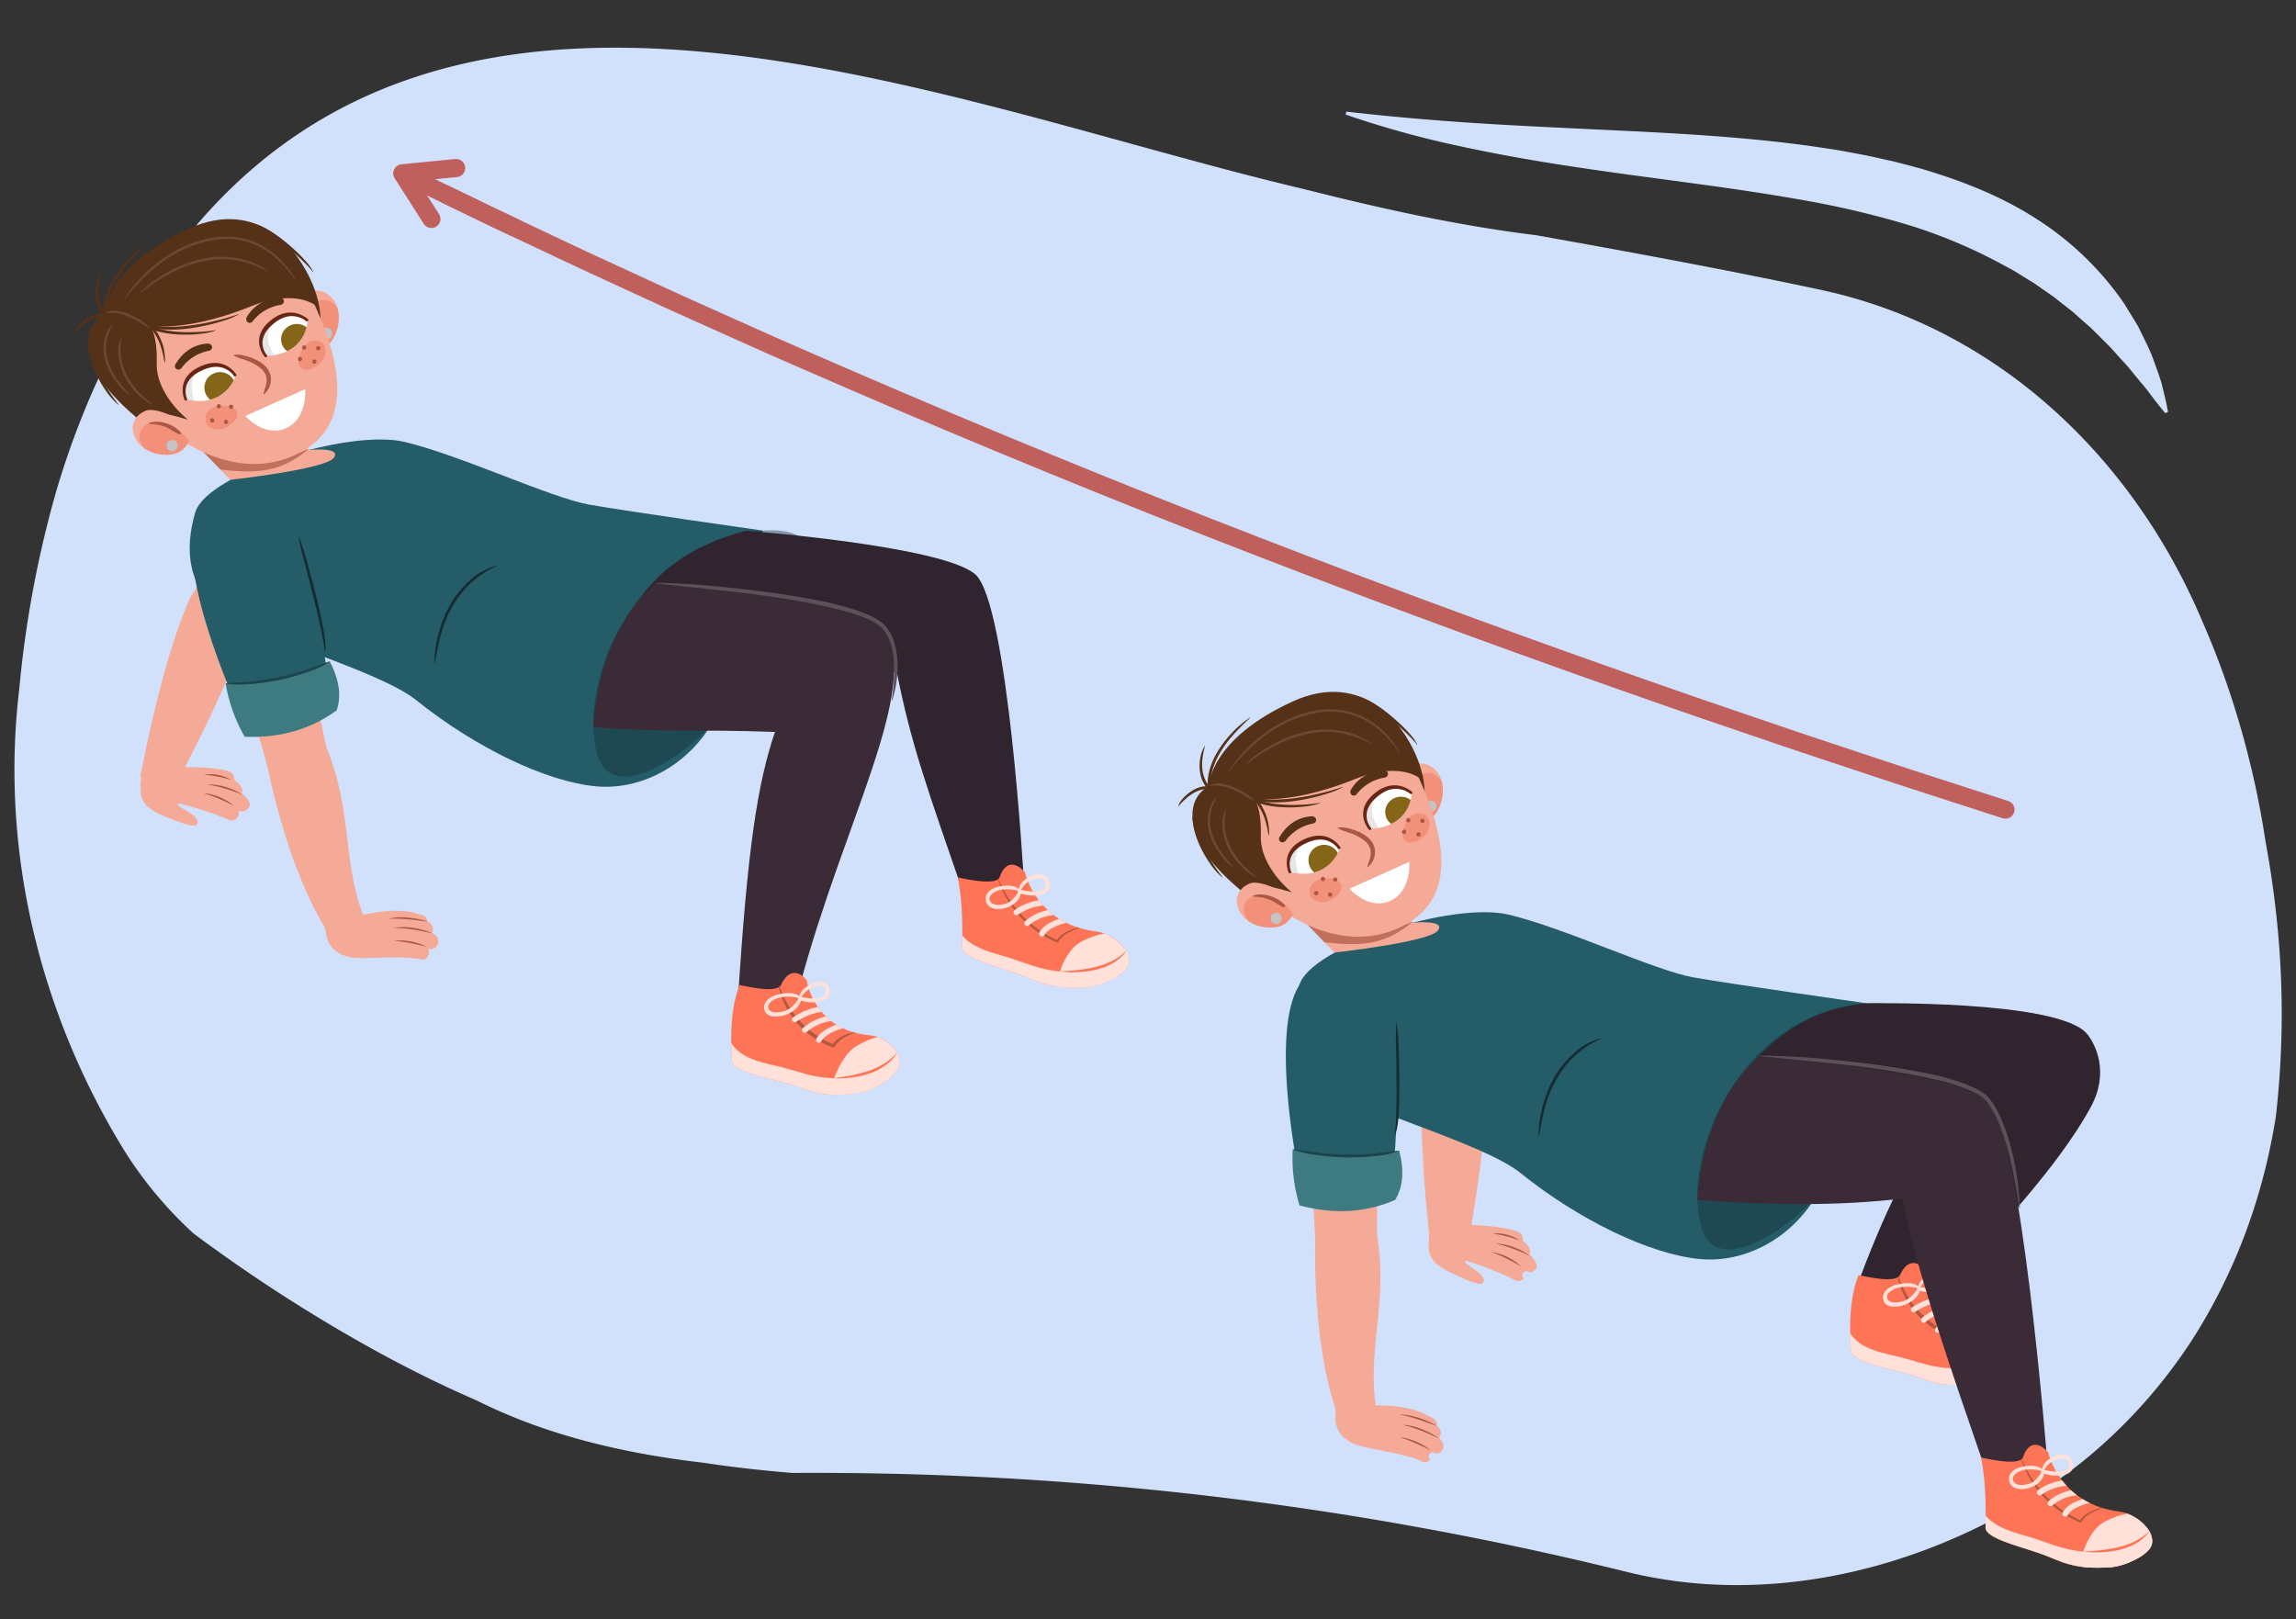 <svg id="Layer_1" data-name="Layer 1" xmlns="http://www.w3.org/2000/svg" xmlns:xlink="http://www.w3.org/1999/xlink" width="760" height="536" viewBox="0 0 760 536"><rect x="0" y="0" width="760" height="536" fill="#333333" stroke="none"/><defs><style>.cls-1{fill:#fd7556;}.cls-2{fill:#f5aa98;}.cls-3{fill:#fff;}.cls-4{fill:#d1e1fc;}.cls-20,.cls-5{fill:#ac5744;}.cls-6{fill:#245c68;}.cls-18,.cls-7{fill:#152d32;}.cls-7{opacity:0.4;}.cls-8{fill:#30242e;}.cls-9{clip-path:url(#clip-path);}.cls-10{fill:#b5563f;}.cls-11{fill:#ffe1d9;}.cls-12,.cls-17,.cls-38,.cls-39,.cls-40{fill:none;}.cls-12,.cls-17{stroke:#ffe1d9;}.cls-12,.cls-17,.cls-38,.cls-39{stroke-linecap:round;}.cls-12,.cls-17,.cls-39{stroke-linejoin:round;}.cls-12{stroke-width:1.804px;}.cls-13{fill:#3d7b80;}.cls-14{fill:#1c444c;}.cls-15{fill:#3a2b36;}.cls-16{clip-path:url(#clip-path-2);}.cls-17{stroke-width:1.896px;}.cls-19{fill:#5d505a;}.cls-20{opacity:0.7;}.cls-21{clip-path:url(#clip-path-3);}.cls-22{fill:#f2907a;}.cls-23{fill:#c4c4c4;}.cls-24{fill:#553117;}.cls-25{clip-path:url(#clip-path-4);}.cls-26{fill:#856517;}.cls-27{opacity:0.1;}.cls-28{fill:#682615;}.cls-29{clip-path:url(#clip-path-5);}.cls-30{fill:#6b4a31;}.cls-31{clip-path:url(#clip-path-6);}.cls-32{clip-path:url(#clip-path-7);}.cls-33{clip-path:url(#clip-path-8);}.cls-34{clip-path:url(#clip-path-9);}.cls-35{clip-path:url(#clip-path-10);}.cls-36{clip-path:url(#clip-path-11);}.cls-37{clip-path:url(#clip-path-12);}.cls-38,.cls-39,.cls-40{stroke:#c0605d;stroke-width:6px;}.cls-38,.cls-40{stroke-miterlimit:10;}</style><clipPath id="clip-path"><path class="cls-1" d="M658.538,438.774c-19.012-1.622-21.145-18.3-21.145-18.3s-4.774-6.278-8.511,1.618c-1.268,2.68-10.2.779-13.673,0-4.063,9.943-2.471,23.662-2.581,24.7-.412,3.895,10.723,5.754,18.963,8.054,6.769,1.891,10.427,5.149,23.71,2.781,4.419-.786,11.419-5.142,12.46-8.247C669.378,444.573,663.583,439.205,658.538,438.774Z"/></clipPath><clipPath id="clip-path-2"><path class="cls-1" d="M701.58,500.4C681.5,497.907,678,480.784,678,480.784s-5.442-6.645-8.395,1.667c-.968,2.727-10.549.819-13.858.03,2.036,9.89,1.451,22.3,1.474,23.237.088,3.459,10.171,5.849,17.991,8.526,6.591,2.258,10.365,5.548,23.637,4.543,4.631-.349,12.152-3.982,13.269-7C713.889,507,707.207,501.1,701.58,500.4Z"/></clipPath><clipPath id="clip-path-3"><path class="cls-2" d="M475.591,255.419c-3.511-4.078-7.936-3.218-11,.4-1.631,1.925-1.232,7.293-.055,10.166.419,1.023,3.214,7.172,5,6.821,4.537-.89,6.544-3.871,7.575-7.6C477.926,262.271,477.863,258.054,475.591,255.419Z"/></clipPath><clipPath id="clip-path-4"><path class="cls-3" d="M443.436,280.968s-3.187,10.8-16.464,7.722c0,0-3.123-6.661,4.513-10.508A8.948,8.948,0,0,1,443.436,280.968Z"/></clipPath><clipPath id="clip-path-5"><path class="cls-3" d="M467.27,262.651s-.05,11.133-13.809,11.7c0,0-4.911-5.527,1.419-11.208A9.2,9.2,0,0,1,467.27,262.651Z"/></clipPath><clipPath id="clip-path-6"><path class="cls-2" d="M410.7,302.3c-2.8-4.569-.9-8.311,3.142-9.886,2.152-.839,7.541.851,9.84,2.889.818.725,5.49,4.737,4.259,7.327-1.85,3.891-5.151,4.661-8.778,4.348C416.3,306.73,412.509,305.255,410.7,302.3Z"/></clipPath><clipPath id="clip-path-7"><path class="cls-1" d="M362.855,308.355c-20.078-2.492-23.585-19.616-23.585-19.616s-5.442-6.645-8.395,1.667c-.968,2.727-10.548.82-13.858.031,2.036,9.89,1.451,22.3,1.475,23.237.087,3.458,10.171,5.849,17.99,8.526,6.592,2.258,10.365,5.547,23.637,4.543,4.631-.349,12.152-3.982,13.269-7C375.164,314.957,368.483,309.055,362.855,308.355Z"/></clipPath><clipPath id="clip-path-8"><path class="cls-2" d="M110.123,98.926c-3.511-4.078-7.936-3.219-11,.4-1.631,1.925-1.232,7.292-.055,10.165.419,1.023,3.214,7.173,5,6.821,4.537-.889,6.544-3.871,7.575-7.6C112.458,105.778,112.4,101.56,110.123,98.926Z"/></clipPath><clipPath id="clip-path-9"><path class="cls-3" d="M77.968,124.474s-3.187,10.8-16.464,7.722c0,0-3.123-6.661,4.513-10.508A8.948,8.948,0,0,1,77.968,124.474Z"/></clipPath><clipPath id="clip-path-10"><path class="cls-3" d="M101.8,106.157s-.049,11.134-13.808,11.7c0,0-4.911-5.527,1.419-11.209A9.2,9.2,0,0,1,101.8,106.157Z"/></clipPath><clipPath id="clip-path-11"><path class="cls-2" d="M45.234,145.806c-2.8-4.57-.9-8.312,3.142-9.887,2.152-.839,7.541.851,9.84,2.89.818.725,5.49,4.736,4.259,7.326-1.85,3.891-5.151,4.661-8.778,4.349C50.836,150.236,47.041,148.761,45.234,145.806Z"/></clipPath><clipPath id="clip-path-12"><path class="cls-1" d="M288.167,342.748c-19.011-1.621-21.144-18.3-21.144-18.3s-4.774-6.279-8.512,1.618c-1.267,2.679-10.205.778-13.673,0-4.063,9.943-2.471,23.661-2.581,24.7-.411,3.9,10.724,5.755,18.964,8.055,6.768,1.89,10.427,5.149,23.71,2.78,4.419-.786,11.419-5.141,12.459-8.246C299.007,348.547,293.213,343.179,288.167,342.748Z"/></clipPath></defs><path class="cls-4" d="M41.236,381.023C13,335.241,0,281.241,6.38,228.052c1-10.909,2.507-21.793,4.511-32.575s4.5-21.461,7.466-31.981a278.657,278.657,0,0,1,11.8-32.8,232.013,232.013,0,0,1,11.728-23.355A206.536,206.536,0,0,1,56.423,85.422C147-37.759,311,34.241,431.539,62.572c13.052,3.3,25.86,6.34,38.652,8.947,12.774,2.607,25.537,4.783,38.284,6.345,15.663,2.808,31.394,5.655,47.287,8.672s31.95,6.2,48.258,9.7c58.2,13,102.359,56,124.889,109.25,3.4,7.725,6.444,15.647,9.134,23.692A295.912,295.912,0,0,1,749.919,278.6c1.835,9.96,3.234,19.994,4.137,30.084a298.439,298.439,0,0,1-.721,60.882,200.435,200.435,0,0,1-5.5,24.77,188.292,188.292,0,0,1-21.391,47.907,172.672,172.672,0,0,1-36.956,41.483,168.015,168.015,0,0,1-21.619,14.8C629,521.241,582,531.241,538,520.241A1118.924,1118.924,0,0,0,262.373,487.6c-9.778-.782-19.54-1.859-29.373-3.359-26-3-52-9-75.1-20.581-11.159-4.829-22.063-10.228-32.731-16.048a527.7,527.7,0,0,1-61.045-39.228A132.652,132.652,0,0,1,41.236,381.023Z"/><path class="cls-2" d="M501.454,331.489l-9.027,18.9c.26,18.068-2.609,39.651-6.619,62.516l-12.08,1.7c-2.5-22.106-4.179-43.385-2.44-61.244l9.209-37.644Z"/><path class="cls-2" d="M506.219,415.3a2.743,2.743,0,0,0,.266-.46c.616-1.387-1.835-3.82-2.439-4.065a2.739,2.739,0,0,0-1.812-3.146c-6.941-2.313-19.346-2.3-19.739-2.081-5.107-.7-9.423-1.092-9.423-1.092l-.138,8.274a7.134,7.134,0,0,0,2.41,5.483,16.481,16.481,0,0,0,3.474,2.37c3.708,1.854,11.1,5.5,12.049,4.078,1.854-2.78-6.3-5.932-5.932-7.044.05-.15.287-.193.659-.16a111.177,111.177,0,0,1,16.3,6.5,2.233,2.233,0,0,0,2.478-.8,1.333,1.333,0,1,1,1.878-1.881,2.968,2.968,0,0,0,2.369-1.621C509.165,418.386,507.163,415.856,506.219,415.3Z"/><path class="cls-5" d="M503.472,419.288a51.106,51.106,0,0,0-4.786-2.663c-.816-.4-1.645-.776-2.484-1.133s-1.7-.672-2.554-1.023a17.378,17.378,0,0,1,5.287,1.647,18.394,18.394,0,0,1,2.4,1.4A13.419,13.419,0,0,1,503.472,419.288Z"/><path class="cls-5" d="M506.438,415.766A56.42,56.42,0,0,0,500.9,413.4c-.936-.353-1.889-.656-2.849-.942s-1.938-.51-2.922-.765a18.3,18.3,0,0,1,5.965,1.175,20.94,20.94,0,0,1,2.786,1.248A16.186,16.186,0,0,1,506.438,415.766Z"/><path class="cls-5" d="M502.916,410.576a43.766,43.766,0,0,0-4.3-1.31c-.722-.183-1.451-.344-2.184-.493s-1.476-.265-2.225-.421a13.307,13.307,0,0,1,4.547.364,13.708,13.708,0,0,1,2.171.738A9.585,9.585,0,0,1,502.916,410.576Z"/><polygon class="cls-2" points="431.061 304.312 450.484 324.447 477.031 311.53 459.632 299.928 431.061 304.312"/><path class="cls-2" d="M456.38,345.267l-.609,63.21c4.045,23.876-4.014,39.551.182,60.005l-10.91,5.455c-9.413-20.158-9.911-50.458-9.729-64.1l-3.826-72.857Z"/><path class="cls-2" d="M476.318,476.157a2.739,2.739,0,0,0,.267-.459c.616-1.387.56-2.434-1.093-3.811.689-1.791-1.665-2.629-2.893-3.306-7.989-4.408-20.65-3.259-21.042-3.043-5.108-.7-9.424-1.092-9.424-1.092l-.108,4.892a8.373,8.373,0,0,0,3.154,6.781,15.893,15.893,0,0,0,2.7,1.726c3.707,1.854,17.318,3.073,23.075,6.1a2.232,2.232,0,0,0,2.478-.8,1.333,1.333,0,1,1,1.878-1.881,2.97,2.97,0,0,0,2.37-1.622A3.142,3.142,0,0,0,476.318,476.157Z"/><path class="cls-5" d="M473.564,480.151c-1.646-.84-3.284-1.633-4.959-2.358-.834-.369-1.678-.714-2.526-1.054s-1.711-.647-2.57-.995a20.006,20.006,0,0,1,5.323,1.53,21.232,21.232,0,0,1,2.469,1.271A15.2,15.2,0,0,1,473.564,480.151Z"/><path class="cls-5" d="M476.456,476.3c-1.982-.973-3.966-1.889-6-2.678-1.011-.411-2.047-.75-3.084-1.091s-2.1-.585-3.178-.851a19.363,19.363,0,0,1,6.468,1.415,25.9,25.9,0,0,1,3.01,1.406A20.433,20.433,0,0,1,476.456,476.3Z"/><path class="cls-5" d="M475.905,472.162c-2.094-.744-4.155-1.517-6.249-2.2a39.78,39.78,0,0,0-6.391-1.628,14.386,14.386,0,0,1,3.33.254,25.014,25.014,0,0,1,3.238.835,31.591,31.591,0,0,1,3.11,1.208A26.057,26.057,0,0,1,475.905,472.162Z"/><path class="cls-6" d="M617.926,332.133s-44.664-6.339-57.41-8.589-42.326-16.253-61.071-20.752-65.585,10.556-69.334,23.3-2.318,25.056,8.929,33.3,51.821,18.92,64.26,28.92C522.676,403.9,546.284,415.3,562.779,416.8s33.432-8.738,40.878-25.708C604.561,389.035,617.926,332.133,617.926,332.133Z"/><path class="cls-7" d="M617.926,332.133c-41.988,3-61.605,50.477-54.767,74.031,5.693,19.609,35.525-5.124,38.238-11S659.914,329.134,617.926,332.133Z"/><path class="cls-8" d="M617.926,332.133s63.363-1.222,72.856,10.079c2.775,3.3,7.6,12.672,1.28,24.277-15.3,28.094-54.246,64.643-54.246,64.643l-23.506-4.52c8.932-23.9,18.422-45.377,30.287-56.507l-71.876-7.232S585.831,334.846,617.926,332.133Z"/><path class="cls-1" d="M658.538,438.774c-19.012-1.622-21.145-18.3-21.145-18.3s-4.774-6.278-8.511,1.618c-1.268,2.68-10.2.779-13.673,0-4.063,9.943-2.471,23.662-2.581,24.7-.412,3.895,10.723,5.754,18.963,8.054,6.769,1.891,10.427,5.149,23.71,2.781,4.419-.786,11.419-5.142,12.46-8.247C669.378,444.573,663.583,439.205,658.538,438.774Z"/><g class="cls-9"><path class="cls-10" d="M655.379,437.386a12.06,12.06,0,0,0-2.558.706,18.306,18.306,0,0,0-2.4,1.092,8.852,8.852,0,0,0-3.76,3.315l-.2.359-.38-.129a26.527,26.527,0,0,1-6.839-3.525,27.5,27.5,0,0,1-5.63-5.222l-.613-.741-.55-.79c-.355-.534-.761-1.034-1.07-1.6a26.574,26.574,0,0,1-1.73-3.422,28.258,28.258,0,0,1-1.973-7.329c.192.6.393,1.2.57,1.8a14.416,14.416,0,0,0,.6,1.78,32.2,32.2,0,0,0,1.524,3.411,28.9,28.9,0,0,0,4.124,6.143,31.392,31.392,0,0,0,11.886,8.558l-.576.231a9.087,9.087,0,0,1,4.349-3.4,18.162,18.162,0,0,1,2.573-.853A9.526,9.526,0,0,1,655.379,437.386Z"/><path class="cls-11" d="M663.009,457.549c.037-.13.06-.267.1-.4a17.829,17.829,0,0,1,2.429-4.97c.9-1.3,1.956-2.229,2.416-3.72a2.832,2.832,0,0,0,1.87-.906,13.551,13.551,0,0,0-3.619-8.305c-3.963-1.051-9.022.973-12.738,3.333-4.07,2.588-8.215,10.863-8.383,17.628C650.329,460.282,657.686,460,663.009,457.549Z"/><path class="cls-11" d="M614.8,459.5a14,14,0,0,1-3.239-3.283c-2.852-4.2-5.751-10.412-3.861-15.884,2.06-.874,3.6-1.145,4.04-.24,3.452,7.069,12.274,7.78,18.452,9.489,7.294,2.016,9.06,2.925,15.375,3.357,6.546.448,14.191-1.646,19.033-6.537,2.353-2.376,3-5.561,5.886-7.086a3.357,3.357,0,0,1,3.338-.428c5.372,2.3,1.235,8.895-1.583,11.9-5.566,5.935-12.852,11.411-21.566,12.639-9.412,1.326-17.624-.116-26.263-3.576C623.148,459.351,619.482,459.271,614.8,459.5Z"/><path class="cls-1" d="M667.186,444.666a7.321,7.321,0,0,1-.5.808c-.178.244-.393.543-.674.861a13.765,13.765,0,0,1-.983,1.035,14.8,14.8,0,0,1-1.306,1.1c-.47.389-1.03.71-1.586,1.083-.583.32-1.184.677-1.828.963a20,20,0,0,1-1.991.814,18.5,18.5,0,0,1-2.069.626,19.5,19.5,0,0,1-2.056.458c-.675.107-1.33.249-1.954.315l-1.771.17c-1.1.122-2.024.079-2.672.117-.652.016-1.023.027-1.023.027l.013-.1s.381-.085,1.035-.192,1.573-.225,2.662-.423l1.736-.306c.61-.111,1.241-.311,1.895-.432s1.309-.341,1.979-.513a17.32,17.32,0,0,0,1.981-.632,19.726,19.726,0,0,0,1.916-.739c.615-.268,1.205-.564,1.776-.848.537-.334,1.1-.6,1.57-.937.492-.31.926-.639,1.337-.941.381-.322.761-.6,1.058-.887s.558-.535.762-.752c.4-.437.61-.713.61-.713Z"/><path class="cls-12" d="M649.134,435.562s-5.689,1.335-7.728,4.751"/><path class="cls-12" d="M645.365,433.121a16.765,16.765,0,0,0-8.6,3.878"/><path class="cls-12" d="M642.5,430.111s-4,.1-9.056,3.4"/></g><path class="cls-11" d="M623.369,430.149c.467,2.657,3.8,2.665,5.885,2.165,2.653-.638,5.364-2.3,6.239-5.045,3.464,1.179,10.908.928,9.254-4.28-.694-2.177-3.553-2.118-5.2-1.46-1.822.723-4.073,2.137-4.591,4.3-1.676-1.584-5.294-1.039-7.364-.507C625.5,425.859,622.908,427.5,623.369,430.149Zm12.3-4.091a7.425,7.425,0,0,1,3.118-2.888c1.209-.594,4.978-1.812,4.95.843C643.7,427.478,638.127,426.579,635.671,426.058Zm-10.288,1.8c2.282-2.195,6.416-2.143,9.172-1.518a.517.517,0,0,0,.053.5c-1.321,1.862-2.766,3.482-5.089,4.032a8.808,8.808,0,0,1-2.857.263C625.01,430.982,623.775,429.4,625.383,427.855Z"/><path class="cls-6" d="M460.852,327.594c1.809,22.787,2.191,44.161,0,62.982a76.84,76.84,0,0,1-29.991,3s-11.247-50.985-.75-67.48S460.852,327.594,460.852,327.594Z"/><path class="cls-13" d="M463.156,380.955c1.511,5.946,1.557,11.5-1.356,16.273-10.129,4.4-20.708,4.729-31.644,1.809A54.188,54.188,0,0,1,427.9,380.5C440.341,383.007,452.283,383.8,463.156,380.955Z"/><path class="cls-14" d="M463.172,381.012a33.47,33.47,0,0,1-8.748,1.756,79.393,79.393,0,0,1-8.925.388,82.1,82.1,0,0,1-8.906-.689,41.931,41.931,0,0,1-8.71-1.906l.027-.117c2.969.29,5.852.86,8.788,1.173a81.474,81.474,0,0,0,8.817.558,80.566,80.566,0,0,0,8.83-.266c2.939-.254,5.842-.691,8.795-1.012Z"/><path class="cls-15" d="M582.214,349.763s65.095,4.973,75.945,14.466S677.6,483.118,677.6,483.118l-20.343,3.616c-11.285-32.79-22.881-66-27.575-89.958-21.088,2.478-43.939,2.248-67.807.452C561.872,397.228,562.324,367.393,582.214,349.763Z"/><path class="cls-1" d="M701.58,500.4C681.5,497.907,678,480.784,678,480.784s-5.442-6.645-8.395,1.667c-.968,2.727-10.549.819-13.858.03,2.036,9.89,1.451,22.3,1.474,23.237.088,3.459,10.171,5.849,17.991,8.526,6.591,2.258,10.365,5.548,23.637,4.543,4.631-.349,12.152-3.982,13.269-7C713.889,507,707.207,501.1,701.58,500.4Z"/><g class="cls-16"><path class="cls-10" d="M699.725,498.177a16.956,16.956,0,0,0-3.049.775,29.364,29.364,0,0,0-2.924,1.149,15.592,15.592,0,0,0-2.7,1.525,5.734,5.734,0,0,0-1.97,2.2l-.134.307-.312-.119a31.794,31.794,0,0,1-6.975-3.861,34.676,34.676,0,0,1-5.879-5.357,33.643,33.643,0,0,1-4.522-6.526,34.658,34.658,0,0,1-2.892-7.355,45.262,45.262,0,0,0,3.354,7.1,40.43,40.43,0,0,0,4.638,6.269,39.207,39.207,0,0,0,5.792,5.2,31.7,31.7,0,0,0,6.724,3.862l-.444.188a6.361,6.361,0,0,1,2.288-2.379,16.077,16.077,0,0,1,2.858-1.46,25.072,25.072,0,0,1,3.03-.973A14.256,14.256,0,0,1,699.725,498.177Z"/><path class="cls-11" d="M707.028,519.417c.036-.122.058-.252.1-.372a14.707,14.707,0,0,1,2.552-4.643c.976-1.213,2.143-2.063,2.639-3.529a3.137,3.137,0,0,0,2.114-.781c-.143-3.163-1.868-6.241-4.25-8.808-4.508-1.3-10.028.535-13.925,2.719-4.147,2.326-7.9,9.991-7.659,16.26C693.852,520.81,701.428,521.246,707.028,519.417Z"/><path class="cls-11" d="M660.518,517.07a16.612,16.612,0,0,1-3.151-3.085c-2.924-3.856-6.146-9.516-5.208-14.365,1.683-.718,3-.905,3.5-.052,3.86,6.626,11.883,7.787,17.787,9.748,7.135,2.37,8.92,3.346,15.2,4.227,6.7.939,14.7-.481,19.873-4.994,2.6-2.266,3.281-5.525,6.6-6.968a4.234,4.234,0,0,1,3.926-.277c6.435,2.77,1.441,9.416-1.827,12.263-6.2,5.4-13.927,9.918-22.863,10.179-9.209.267-17.1-1.794-25.314-5.6C667.859,517.6,664.586,517.239,660.518,517.07Z"/><path class="cls-1" d="M711.391,506.952a6.489,6.489,0,0,1-.547.793,10.04,10.04,0,0,1-.743.831,12.992,12.992,0,0,1-1.08.979,14.508,14.508,0,0,1-1.426,1.007,19.508,19.508,0,0,1-1.717.961c-.629.273-1.273.581-1.963.814a20.791,20.791,0,0,1-2.118.643,19.226,19.226,0,0,1-2.179.447,20.7,20.7,0,0,1-2.146.281c-.7.05-1.378.135-2.024.149l-1.82.023c-1.126.029-2.067-.083-2.723-.1l-1.035-.054.007-.09s.381-.052,1.038-.1,1.592-.093,2.7-.2l1.779-.16c.63-.059,1.279-.2,1.959-.269s1.363-.23,2.064-.346a18.236,18.236,0,0,0,2.088-.466,20.22,20.22,0,0,0,2.039-.582c.659-.219,1.292-.468,1.908-.708.58-.293,1.19-.517,1.7-.821.537-.276,1.011-.576,1.461-.851.419-.3.839-.556,1.166-.825a10.4,10.4,0,0,0,.844-.714c.442-.42.677-.689.677-.689Z"/><path class="cls-17" d="M691.3,496.693s-5.834,1.121-7.668,4.42"/><path class="cls-17" d="M687.192,494.064a15.432,15.432,0,0,0-8.462,3.58"/><path class="cls-17" d="M684.007,490.9a17.572,17.572,0,0,0-8.855,3.176"/></g><path class="cls-11" d="M665.126,490.479c.72,2.612,3.884,2.716,5.837,2.284,2.521-.56,5.049-2.158,5.685-4.929,3.6,1.273,11.311,1.166,9.209-4.352-.888-2.33-3.893-2.271-5.559-1.575-1.816.754-3.985,2.215-4.318,4.443-1.821-1.649-5.351-1.128-7.317-.611S664.406,487.85,665.126,490.479Zm11.6-3.883a6.667,6.667,0,0,1,2.93-2.966c1.2-.616,5.051-1.894,5.212.929C685.068,488.2,679.255,487.169,676.724,486.6ZM666.8,488.25c1.974-2.169,6.029-2.062,8.829-1.384a.561.561,0,0,0,.1.517c-1.15,1.869-2.428,3.467-4.642,3.959a8.031,8.031,0,0,1-2.726.189C666.767,491.337,665.43,489.752,666.8,488.25Z"/><path class="cls-18" d="M462.312,338.459a69.943,69.943,0,0,1,.684,9.269c.1,3.095.187,6.19.222,9.289-.006,3.1-.02,6.2-.137,9.3-.069,1.55-.1,3.1-.289,4.65l-.119,1.16-.21,1.155a13,13,0,0,1-.606,2.266l-.115-.032c.323-3.066.374-6.138.482-9.225.076-3.084.049-6.176.012-9.265,0-3.09-.045-6.182-.1-9.274a91.61,91.61,0,0,1,.059-9.285Z"/><path class="cls-19" d="M668.419,400.056q-1.014-7.149-2.525-14.18a84.375,84.375,0,0,0-4.093-13.714,37.114,37.114,0,0,0-3.273-6.283c-.326-.479-.675-.978-1.022-1.409a7.56,7.56,0,0,0-1.2-1.148,16.729,16.729,0,0,0-2.959-1.8,65.582,65.582,0,0,0-13.575-4.335,267.077,267.077,0,0,0-28.42-4.615c-9.553-1.1-19.135-1.9-28.712-2.961l.008-.174a274.824,274.824,0,0,1,28.844,1.893,268.536,268.536,0,0,1,28.6,4.46,66.75,66.75,0,0,1,13.852,4.531,17.967,17.967,0,0,1,3.181,1.971,8.766,8.766,0,0,1,1.392,1.355c.4.508.741,1,1.088,1.518a38.257,38.257,0,0,1,3.351,6.524,74.919,74.919,0,0,1,4,13.97c.466,2.374.841,4.763,1.106,7.165.281,2.4.475,4.807.528,7.222Z"/><path class="cls-18" d="M529.854,343.88a33.567,33.567,0,0,0-8.331,5.444,32.512,32.512,0,0,0-6.184,7.761l-1.181,2.2c-.41.725-.67,1.524-1.013,2.282a39.878,39.878,0,0,0-1.655,4.718,22.188,22.188,0,0,0-.6,2.432c-.172.818-.374,1.63-.568,2.445-.259,1.654-.555,3.3-.939,4.96l-.12-.01c.044-1.687.127-3.39.336-5.073.156-.834.306-1.671.484-2.5a22.9,22.9,0,0,1,.581-2.481,40.806,40.806,0,0,1,1.631-4.838c.341-.781.6-1.6,1.009-2.35l1.185-2.272a33.181,33.181,0,0,1,6.459-7.913,20.01,20.01,0,0,1,8.875-4.916Z"/><path class="cls-2" d="M475.891,308.111c3.039-3.8-8.358-2.659-8.358-2.659-11.822-.034-18.888,4.119-25.834,9.877C441.7,315.329,472.852,311.91,475.891,308.111Z"/><path class="cls-20" d="M431.726,305.04c10.672,4.146,24.167,5.358,35.972.018-9.219,7.89-17.366,8.257-29.242,6.88Z"/><path class="cls-2" d="M475.591,255.419c-3.511-4.078-7.936-3.218-11,.4-1.631,1.925-1.232,7.293-.055,10.166.419,1.023,3.214,7.172,5,6.821,4.537-.89,6.544-3.871,7.575-7.6C477.926,262.271,477.863,258.054,475.591,255.419Z"/><g class="cls-21"><path class="cls-22" d="M472.6,255.845c3.342-.154,6.745,4.131,6.269,9.526-.453,5.1-1.87,9.46-5.213,9.615s-6.39-3.9-6.893-9.051C466.094,259.121,469.255,256,472.6,255.845Z"/><path class="cls-5" d="M468.257,257.973c-2.457,3.027-2.457,8.494-.694,11.377.241.394.792-.008.778-.416-.052-1.69-.616-3.271-.732-4.962a15.47,15.47,0,0,1,.987-5.83C468.672,257.9,468.413,257.782,468.257,257.973Z"/></g><circle class="cls-23" cx="473.595" cy="266.901" r="1.856"/><path class="cls-24" d="M400.153,260.311s-10.478,4.23-2.372,20.585c4.451,6.288,8.512,10.255,14.855,15.466,6.428,5.281,14.556,2.413,14.556,2.413s43.042-22.067,44.252-33.723c1.248-12.022-7.409-23.259-7.409-23.259s-12.42-20.37-36.023-9.632C400.064,244.877,400.153,260.311,400.153,260.311Z"/><path class="cls-2" d="M467.953,253.853c10.882,22.338,13.5,41.029-.087,50.532-12.71,8.892-31.889,8.593-52.011-9.714-17.988-16.366-16.7-38.119.445-52.165C430.44,230.924,455.914,229.138,467.953,253.853Z"/><path class="cls-24" d="M424.928,278.779a1.277,1.277,0,0,0,.68-.521h0a14.645,14.645,0,0,1,9.049-5.654,1.212,1.212,0,0,0,1-1.354,1.365,1.365,0,0,0-1.439-1.021c-6.9.354-9.988,5.784-10.59,6.736a1.151,1.151,0,0,0,1.3,1.814Z"/><path class="cls-5" d="M442.881,274.191l-.014.006c.024-.076-.064.172.08-.17-.107-.065-.033-.019-.053-.034l.009,0,.04-.009.083-.017.168-.026c.112-.017.223-.027.334-.035.223-.022.443-.018.665-.02a9.045,9.045,0,0,1,1.307.133,19.355,19.355,0,0,1,2.536.684,14.157,14.157,0,0,1,4.732,2.522,7.56,7.56,0,0,1,1.763,2.217,5.71,5.71,0,0,1,.6,2.82,6.333,6.333,0,0,1-2.349,4.786l-.158-.105c.433-1.72,1.146-3.172,1.125-4.7a5.1,5.1,0,0,0-2-3.845,14.709,14.709,0,0,0-4.192-2.386c-.767-.313-1.565-.549-2.359-.812-.4-.133-.792-.281-1.188-.441-.2-.088-.395-.165-.591-.264l-.3-.145-.149-.079-.074-.043-.039-.022-.011,0c-.023-.015.048.03-.062-.037.138-.344.054-.1.081-.171l.027.009Z"/><path class="cls-3" d="M466.5,285.316,446.689,294.2s6.195,7.2,13.4,4.072S466.5,285.316,466.5,285.316Z"/><path class="cls-3" d="M443.436,280.968s-3.187,10.8-16.464,7.722c0,0-3.123-6.661,4.513-10.508A8.948,8.948,0,0,1,443.436,280.968Z"/><g class="cls-25"><path class="cls-26" d="M433.594,286.925A5.152,5.152,0,1,0,436,280.214,5.074,5.074,0,0,0,433.594,286.925Z"/><path class="cls-27" d="M424.938,290.328c-.809-4.252-1.193-8.653.935-12.4a12.724,12.724,0,0,1,9.836-5.979c2.972-.328,7.644,3.348,4.619,3.056-3.912-.378-7.5.458-10.194,5.168-1.923,3.361-1.346,6.16,0,9.849C430.955,292.264,425.375,292.627,424.938,290.328Z"/></g><path class="cls-28" d="M443.441,281.019l.016-.008c.212-.116.386-.209.282-.4-.036-.065-3.822-6.73-12.327-2.651-8.053,3.874-4.872,10.843-4.841,10.909a.434.434,0,0,0,.572.182c.211-.117.372-.245.281-.438-.113-.24-2.609-5.789,4.443-9.27.05-.024.1-.047.154-.072,3.25-1.6,6.088-1.782,8.465-.46a6.733,6.733,0,0,1,2.5,2.261C443.092,281.256,443.236,281.131,443.441,281.019Z"/><path class="cls-3" d="M467.27,262.651s-.05,11.133-13.809,11.7c0,0-4.911-5.527,1.419-11.208A9.2,9.2,0,0,1,467.27,262.651Z"/><g class="cls-29"><path class="cls-26" d="M459.8,272.105a5.218,5.218,0,0,0,7.233.255,4.889,4.889,0,0,0,.445-7.032,5.216,5.216,0,0,0-7.232-.257A4.891,4.891,0,0,0,459.8,272.105Z"/><path class="cls-27" d="M452.03,276.647c-1.858-3.851-3.342-7.948-2.232-12.05a12.631,12.631,0,0,1,8-8.155c2.793-1.055,8.242,1.281,5.242,1.758-3.881.617-7.139,2.31-8.555,7.471-1.011,3.684.257,6.207,2.493,9.386C458.342,276.989,453.035,278.729,452.03,276.647Z"/></g><path class="cls-28" d="M467.349,262.707l.015-.011c.188-.15.285-.306.128-.46-.054-.053-5.708-5.491-12.813.646-6.724,5.819-1.591,11.7-1.541,11.76a.444.444,0,0,0,.606.026c.172-.167.29-.333.144-.5-.179-.2-4.236-4.9,1.625-10.08l.129-.111c2.7-2.389,5.416-3.294,8.123-2.639a7.355,7.355,0,0,1,3.13,1.531C467.049,263.023,467.169,262.851,467.349,262.707Z"/><path class="cls-24" d="M401.588,259.309l11.69,3.109s4.44,1.571,4.067,14.241c-.31,10.526,10.288,18.742,10.288,18.742s-13.733-4.217-16.89-2.432S397.5,272.4,397.5,272.4Z"/><path class="cls-24" d="M411.812,263.562s11.556,4.5,36.935-5.746c4.834-1.951,15.326-4.962,22.076.4-3.983-17.154-19-25.369-19-25.369l-21.533-.529s-13.866,7.814-19.381,12.175-10.092,18.085-10.092,18.085Z"/><path class="cls-24" d="M400.52,261.406a5.679,5.679,0,0,0-2.921.052,10.881,10.881,0,0,0-2.79,1.242,16.016,16.016,0,0,0-2.483,1.89q-.582.525-1.134,1.083c-.18.188-.364.375-.528.573a1.3,1.3,0,0,0-.352.575l-.068.1c-.172-.166-.084-.353-.058-.479a2.824,2.824,0,0,1,.15-.4,5.3,5.3,0,0,1,.414-.724,9.421,9.421,0,0,1,1.04-1.278,16.145,16.145,0,0,1,2.534-2.1,10.216,10.216,0,0,1,3.035-1.4,5.91,5.91,0,0,1,3.416.047Z"/><path class="cls-24" d="M398.85,247.059a28.42,28.42,0,0,0-.822,4.153,14.3,14.3,0,0,0,.069,4.149,10.875,10.875,0,0,0,1.393,3.845,12.821,12.821,0,0,0,2.646,3.144l-.542.666a12.4,12.4,0,0,1-2.923-3.328,10.852,10.852,0,0,1-1.465-4.186,14.578,14.578,0,0,1,.065-4.4,11.922,11.922,0,0,1,1.468-4.095Z"/><path class="cls-24" d="M413.82,237.642a69.645,69.645,0,0,0-5.469,5.48,37.521,37.521,0,0,0-4.558,6.183,23.538,23.538,0,0,0-2.788,7.06,19.08,19.08,0,0,0-.329,3.761,16.8,16.8,0,0,0,.575,3.727l-.824.244a16.089,16.089,0,0,1-.354-7.916,23.121,23.121,0,0,1,2.943-7.334,37.218,37.218,0,0,1,4.771-6.242,33.674,33.674,0,0,1,5.961-5.061Z"/><path class="cls-24" d="M444.386,260.623a21.017,21.017,0,0,1-3.722,1.638c-1.27.458-2.567.832-3.865,1.2a67.609,67.609,0,0,1-7.934,1.635,43.433,43.433,0,0,1-8.111.5,24.826,24.826,0,0,1-8.032-1.5l.314-.8a25.466,25.466,0,0,0,7.752,1.352,47.232,47.232,0,0,0,7.954-.445,70.37,70.37,0,0,0,7.868-1.482,72.238,72.238,0,0,0,7.695-2.189Z"/><path class="cls-24" d="M419.966,276.473c-.277-.853-.325-1.661-.525-2.472a23.955,23.955,0,0,0-.614-2.385,18.058,18.058,0,0,0-2.026-4.447,21.254,21.254,0,0,0-3.057-3.815c-.551-.606-1.213-1.1-1.81-1.661-.631-.525-1.307-1-1.959-1.5l.48-.713c.685.5,1.394.969,2.06,1.5a20.6,20.6,0,0,1,1.9,1.7,19.667,19.667,0,0,1,3.157,4.018,18.274,18.274,0,0,1,1.99,4.7,18.6,18.6,0,0,1,.513,5.014Z"/><path class="cls-24" d="M404.624,290.487a21.8,21.8,0,0,1-3.818-4.225,39.379,39.379,0,0,1-2.964-4.876,31.587,31.587,0,0,1-2.165-5.3,24.372,24.372,0,0,1-.968-5.669l.859-.04a26.6,26.6,0,0,0,1.019,5.436,36.031,36.031,0,0,0,2.061,5.171,40.8,40.8,0,0,0,2.789,4.848c1.019,1.566,2.1,3.1,3.268,4.566Z"/><path class="cls-24" d="M469.006,246.525a3.9,3.9,0,0,0-.476-.672,7.879,7.879,0,0,0-.557-.631c-.372-.421-.768-.824-1.162-1.227-.8-.8-1.59-1.6-2.418-2.366-1.633-1.555-3.334-3.039-5.107-4.426a46.476,46.476,0,0,0-5.558-3.788,20.007,20.007,0,0,0-6.134-2.472l.139-.848a19.579,19.579,0,0,1,6.465,2.494,41.244,41.244,0,0,1,5.649,3.907,65.971,65.971,0,0,1,5.082,4.587c.787.827,1.579,1.648,2.3,2.538a11.564,11.564,0,0,1,1.9,2.876Z"/><path class="cls-24" d="M436.821,265.918a17.75,17.75,0,0,1-3.6.884c-1.215.206-2.443.312-3.672.4a44.22,44.22,0,0,1-7.4-.177,26.565,26.565,0,0,1-7.225-1.793,15.258,15.258,0,0,1-6.067-4.383l.665-.545a14.977,14.977,0,0,0,5.769,4.051,27.685,27.685,0,0,0,6.968,1.775,45.155,45.155,0,0,0,7.255.308,53.424,53.424,0,0,0,7.251-.633Z"/><path class="cls-30" d="M400.478,260.022a5.568,5.568,0,0,1,4.046-.558,16.3,16.3,0,0,1,3.946,1.13c.636.252,1.224.6,1.837.894.588.341,1.178.677,1.753,1.034.559.382,1.138.734,1.673,1.148a12.391,12.391,0,0,1,1.472,1.409l-.063.082a28.812,28.812,0,0,1-3.472-2c-.571-.334-1.155-.646-1.735-.962-.6-.269-1.18-.592-1.8-.816a15.921,15.921,0,0,0-3.731-1.175,14.119,14.119,0,0,0-3.882-.09Z"/><path class="cls-30" d="M406.33,255.937a46.853,46.853,0,0,1,11.745-12.84,48.774,48.774,0,0,1,7.47-4.618,39.31,39.31,0,0,1,8.291-2.919,28.089,28.089,0,0,1,8.778-.693,24.678,24.678,0,0,1,8.477,2.388,26.221,26.221,0,0,1,7.156,5.1c.516.522,1.01,1.065,1.514,1.6.455.576.937,1.128,1.366,1.722a23.3,23.3,0,0,1,2.313,3.72l-.092.048a36.44,36.44,0,0,0-5.544-6.627,27.561,27.561,0,0,0-7.039-4.893,23.913,23.913,0,0,0-8.222-2.261,27.259,27.259,0,0,0-8.516.728A38.93,38.93,0,0,0,425.9,239.2a47.9,47.9,0,0,0-7.368,4.493,65.723,65.723,0,0,0-12.166,12.339Z"/><path class="cls-30" d="M412.036,253.332a14.263,14.263,0,0,1,2.071-2.076c.731-.636,1.5-1.226,2.288-1.788a44.507,44.507,0,0,1,4.933-3.068,43.062,43.062,0,0,1,10.848-4.165,30.22,30.22,0,0,1,11.62-.324,23.91,23.91,0,0,1,10.611,4.572l-.058.086a33.622,33.622,0,0,0-10.678-3.923,29.436,29.436,0,0,0-11.311.422,42.587,42.587,0,0,0-10.677,3.993c-1.693.887-3.316,1.9-4.916,2.946-1.569,1.068-3.2,2.154-4.63,3.35Z"/><path class="cls-30" d="M402.847,263.917a16.442,16.442,0,0,0-2.2,5.994,14.138,14.138,0,0,0,.648,6.3,22.059,22.059,0,0,0,2.862,5.752l1.975,2.581a29.191,29.191,0,0,1,2.057,2.558l-.073.075a29.141,29.141,0,0,1-2.465-2.213c-.745-.816-1.41-1.707-2.1-2.571a22.855,22.855,0,0,1-3.065-5.924,14.8,14.8,0,0,1-.578-6.663,10.422,10.422,0,0,1,.358-1.649,10.035,10.035,0,0,1,.569-1.587,8.359,8.359,0,0,1,1.943-2.72Z"/><path class="cls-30" d="M405.788,267.984a18.839,18.839,0,0,0-.4,3.227,18.567,18.567,0,0,0,.1,3.223,19.172,19.172,0,0,0,1.922,6.139,22.943,22.943,0,0,0,3.679,5.318c1.432,1.643,3.155,2.968,4.735,4.527l-.059.086a19.911,19.911,0,0,1-5.223-4.107,23.708,23.708,0,0,1-3.895-5.442,19.769,19.769,0,0,1-1.9-6.433,11.294,11.294,0,0,1,.947-6.577Z"/><path class="cls-24" d="M459.046,257.062a1.272,1.272,0,0,1-.775.366h0a14.643,14.643,0,0,0-9.175,5.447,1.212,1.212,0,0,1-1.664.272,1.364,1.364,0,0,1-.247-1.747c3.477-5.965,9.72-6.222,10.843-6.321a1.151,1.151,0,0,1,1.018,1.983Z"/><path class="cls-22" d="M472.372,270.261c1.446,1.567,1.044,4.657-.958,6.5s-4.948,2.991-6.394,1.424-.683-4.486,1.158-7.1C467.746,268.864,470.926,268.694,472.372,270.261Z"/><circle class="cls-5" cx="464.778" cy="275.354" r="0.716"/><circle class="cls-5" cx="469.537" cy="276.209" r="0.716"/><circle class="cls-5" cx="470.817" cy="271.749" r="0.716"/><path class="cls-5" d="M465.58,271.961a.716.716,0,1,0,.145-1A.715.715,0,0,0,465.58,271.961Z"/><path class="cls-22" d="M433.708,296.53c.9,1.934,3.909,2.74,6.379,1.593s4.651-3.436,3.753-5.37-3.887-2.34-7-1.634C434.179,291.721,432.81,294.6,433.708,296.53Z"/><circle class="cls-5" cx="441.96" cy="291.166" r="0.716"/><circle class="cls-5" cx="440.288" cy="296.176" r="0.716"/><circle class="cls-5" cx="435.676" cy="295.66" r="0.716"/><path class="cls-5" d="M438.517,290.614a.716.716,0,1,1-.981-.248A.715.715,0,0,1,438.517,290.614Z"/><path class="cls-2" d="M410.7,302.3c-2.8-4.569-.9-8.311,3.142-9.886,2.152-.839,7.541.851,9.84,2.889.818.725,5.49,4.737,4.259,7.327-1.85,3.891-5.151,4.661-8.778,4.348C416.3,306.73,412.509,305.255,410.7,302.3Z"/><g class="cls-31"><path class="cls-22" d="M411.844,299.715c-.984,2.993,2.027,7.534,7.023,8.913,4.725,1.3,9.021,1.475,10.006-1.519s-1.908-7.131-6.436-9.322C416.447,294.89,412.83,296.722,411.844,299.715Z"/><path class="cls-5" d="M414.864,296.476c3.356-1.222,8.3.616,10.456,3.191.294.351-.208.718-.573.569-1.514-.616-2.8-1.661-4.3-2.335a14.618,14.618,0,0,0-5.518-1.059A.187.187,0,0,1,414.864,296.476Z"/></g><circle class="cls-23" cx="422.424" cy="304.01" r="1.856"/><path class="cls-2" d="M98.146,186.646,83.781,201.885C78.513,219.17,69.193,238.847,58.394,259.4l-12.02-2.072c4.365-21.816,9.264-42.591,16.371-59.067l20.261-33.035Z"/><path class="cls-2" d="M79.969,262.656a2.7,2.7,0,0,0,.239-.474c.533-1.421-2.058-3.705-2.676-3.914a2.737,2.737,0,0,0-1.994-3.033c-7.066-1.9-19.448-1.15-19.827-.911-1.234-.1-2.421-.176-3.512-.243a5.387,5.387,0,0,0-5.709,5.612l.1,2.365a7.1,7.1,0,0,0,2.683,5.294,16.529,16.529,0,0,0,3.656,2.2c3.81,1.631,11.406,4.834,12.268,3.359,1.686-2.886-6.642-5.549-6.337-6.682.041-.152.275-.209.647-.2a111.126,111.126,0,0,1,16.656,5.526,2.232,2.232,0,0,0,2.427-.945,2.733,2.733,0,0,0,.325-2.311,2.713,2.713,0,0,0,1.438.323,2.97,2.97,0,0,0,2.27-1.759C83.092,265.561,80.944,263.153,79.969,262.656Z"/><path class="cls-5" d="M77.463,266.8a51.215,51.215,0,0,0-4.936-2.375c-.838-.354-1.687-.678-2.546-.985s-1.733-.57-2.61-.87a17.363,17.363,0,0,1,5.374,1.332,18.259,18.259,0,0,1,2.48,1.257A13.393,13.393,0,0,1,77.463,266.8Z"/><path class="cls-5" d="M80.215,263.106a56.586,56.586,0,0,0-5.667-2.04c-.954-.3-1.924-.543-2.9-.772s-1.964-.394-2.962-.59a18.278,18.278,0,0,1,6.024.82,20.8,20.8,0,0,1,2.854,1.081A16.233,16.233,0,0,1,80.215,263.106Z"/><path class="cls-5" d="M76.393,258.133a44.306,44.306,0,0,0-4.373-1.054c-.732-.139-1.468-.257-2.21-.363s-1.488-.177-2.246-.289a13.338,13.338,0,0,1,4.561.1,13.656,13.656,0,0,1,2.211.608A9.6,9.6,0,0,1,76.393,258.133Z"/><polygon class="cls-2" points="65.593 147.818 85.016 167.954 111.563 155.037 94.164 143.434 65.593 147.818"/><path class="cls-2" d="M94.672,185.665l13.377,61.782c9.223,22.391,4.828,39.46,13.442,58.48l-9.435,7.732C98.42,296.08,91.237,266.639,88.4,253.3L68.565,183.09Z"/><path class="cls-2" d="M143.049,308.911a2.742,2.742,0,0,0,.158-.507c.294-1.489.008-2.5-1.908-3.475.276-1.9-2.205-2.2-3.552-2.585-8.766-2.533-20.86,1.386-21.2,1.683-5.136.446-9.432,1.018-9.432,1.018l.976,4.8a8.373,8.373,0,0,0,4.575,5.915,15.867,15.867,0,0,0,3.015,1.087c4.026.988,17.57-.831,23.854.851a2.233,2.233,0,0,0,2.24-1.328,2.729,2.729,0,0,0-.056-2.333,2.717,2.717,0,0,0,1.472.084,2.97,2.97,0,0,0,1.952-2.105A3.141,3.141,0,0,0,143.049,308.911Z"/><path class="cls-5" d="M141.245,313.415c-1.791-.456-3.564-.867-5.358-1.2-.894-.175-1.794-.325-2.7-.469s-1.812-.253-2.727-.4a19.97,19.97,0,0,1,5.53.316,21.138,21.138,0,0,1,2.689.694A15.137,15.137,0,0,1,141.245,313.415Z"/><path class="cls-5" d="M143.213,309.014c-2.148-.51-4.285-.965-6.445-1.284-1.077-.178-2.162-.279-3.249-.382s-2.181-.107-3.288-.128a19.374,19.374,0,0,1,6.622-.05,26.175,26.175,0,0,1,3.246.706A20.563,20.563,0,0,1,143.213,309.014Z"/><path class="cls-5" d="M141.763,305.106c-2.207-.263-4.389-.561-6.58-.761a39.846,39.846,0,0,0-6.593-.174,14.322,14.322,0,0,1,3.3-.489,24.851,24.851,0,0,1,3.342.1,31.588,31.588,0,0,1,3.3.49A26.087,26.087,0,0,1,141.763,305.106Z"/><path class="cls-6" d="M252.458,175.64s-44.664-6.34-57.41-8.589S152.722,150.8,133.977,146.3s-65.585,10.556-69.334,23.3-2.318,25.057,8.928,33.305,51.822,18.919,64.261,28.919c19.376,15.577,42.984,26.984,59.479,28.483s33.432-8.738,40.878-25.707C239.093,232.541,252.458,175.64,252.458,175.64Z"/><path class="cls-7" d="M252.458,175.64c-41.988,3-61.606,50.476-54.767,74.031,5.693,19.609,35.525-5.125,38.238-11S294.446,172.641,252.458,175.64Z"/><path class="cls-8" d="M246.9,175.677s65.1,4.973,75.945,14.466,16.023,100.93,16.023,100.93L318.53,294.69c-11.285-32.79-16.984-48.267-21.678-72.227-21.088,2.478-66.546-8.613-90.415-10.408C206.437,212.055,208.389,186.036,246.9,175.677Z"/><path class="cls-1" d="M362.855,308.355c-20.078-2.492-23.585-19.616-23.585-19.616s-5.442-6.645-8.395,1.667c-.968,2.727-10.548.82-13.858.031,2.036,9.89,1.451,22.3,1.475,23.237.087,3.458,10.171,5.849,17.99,8.526,6.592,2.258,10.365,5.547,23.637,4.543,4.631-.349,12.152-3.982,13.269-7C375.164,314.957,368.483,309.055,362.855,308.355Z"/><g class="cls-32"><path class="cls-10" d="M361,306.132a16.98,16.98,0,0,0-3.049.776,29.346,29.346,0,0,0-2.923,1.149,15.6,15.6,0,0,0-2.7,1.524,5.757,5.757,0,0,0-1.97,2.2l-.134.308-.311-.12a31.768,31.768,0,0,1-6.975-3.86,34.73,34.73,0,0,1-5.88-5.358,33.582,33.582,0,0,1-4.522-6.526,34.7,34.7,0,0,1-2.891-7.354,45.158,45.158,0,0,0,3.353,7.094,40.486,40.486,0,0,0,4.638,6.27,39.151,39.151,0,0,0,5.793,5.2,31.7,31.7,0,0,0,6.724,3.863l-.445.187a6.358,6.358,0,0,1,2.288-2.378,16.116,16.116,0,0,1,2.858-1.461,25.031,25.031,0,0,1,3.031-.973A14.237,14.237,0,0,1,361,306.132Z"/><path class="cls-11" d="M368.3,327.373c.036-.123.058-.253.1-.373a14.722,14.722,0,0,1,2.552-4.642c.976-1.214,2.144-2.064,2.64-3.53a3.129,3.129,0,0,0,2.113-.78c-.142-3.164-1.868-6.242-4.249-8.808-4.508-1.3-10.029.535-13.926,2.719-4.147,2.326-7.9,9.991-7.659,16.259C355.128,328.766,362.7,329.2,368.3,327.373Z"/><path class="cls-11" d="M321.793,325.026a16.582,16.582,0,0,1-3.15-3.086c-2.924-3.855-6.147-9.516-5.209-14.365,1.683-.717,3-.9,3.5-.051,3.86,6.625,11.883,7.786,17.787,9.748,7.136,2.37,8.921,3.345,15.205,4.226,6.7.94,14.694-.48,19.872-4.994,2.6-2.265,3.282-5.525,6.6-6.968a4.239,4.239,0,0,1,3.927-.277c6.434,2.77,1.441,9.417-1.828,12.263-6.2,5.4-10.512,27.878-19.448,28.138-9.209.268-20.512-19.752-28.728-23.554C329.134,325.559,325.861,325.194,321.793,325.026Z"/><path class="cls-1" d="M372.666,314.907a6.434,6.434,0,0,1-.546.794,10.073,10.073,0,0,1-.744.831,12.968,12.968,0,0,1-1.079.978,14.41,14.41,0,0,1-1.427,1.008c-.51.353-1.117.632-1.717.961-.629.273-1.272.58-1.963.813a20.776,20.776,0,0,1-2.117.644,19.645,19.645,0,0,1-2.18.447,20.975,20.975,0,0,1-2.146.281c-.7.05-1.377.135-2.023.148l-1.82.024c-1.126.029-2.067-.083-2.724-.1-.66-.036-1.034-.054-1.034-.054l.007-.09s.38-.052,1.037-.1,1.593-.093,2.7-.2l1.78-.159c.629-.059,1.278-.2,1.958-.27s1.363-.23,2.065-.345a18.27,18.27,0,0,0,2.087-.467,20.406,20.406,0,0,0,2.039-.581c.659-.22,1.293-.469,1.908-.709.58-.292,1.19-.517,1.7-.821.538-.275,1.011-.576,1.462-.851.418-.3.838-.556,1.165-.825a9.883,9.883,0,0,0,.844-.714c.442-.42.677-.688.677-.688Z"/><path class="cls-17" d="M352.571,304.648s-5.835,1.122-7.669,4.421"/><path class="cls-17" d="M348.467,302.02a15.422,15.422,0,0,0-8.461,3.579"/><path class="cls-17" d="M345.283,298.851a17.568,17.568,0,0,0-8.855,3.177"/></g><path class="cls-11" d="M326.4,298.434c.719,2.613,3.883,2.717,5.836,2.284,2.522-.559,5.049-2.157,5.686-4.928,3.6,1.273,11.31,1.166,9.209-4.353-.889-2.329-3.894-2.27-5.559-1.575-1.817.754-3.986,2.215-4.318,4.443-1.821-1.649-5.351-1.127-7.318-.61S325.682,295.806,326.4,298.434Zm11.6-3.883a6.669,6.669,0,0,1,2.93-2.965c1.2-.616,5.052-1.894,5.212.929C346.343,296.153,340.53,295.125,338,294.551Zm-9.925,1.654c1.973-2.168,6.028-2.062,8.829-1.383a.559.559,0,0,0,.1.516c-1.149,1.869-2.427,3.468-4.642,3.96a8.029,8.029,0,0,1-2.726.188C328.042,299.292,326.706,297.708,328.074,296.205Z"/><path class="cls-6" d="M95.127,167.441c6.8,21.824,11.9,42.584,13.921,61.424a76.842,76.842,0,0,1-28.586,9.555s-22.239-47.239-15.648-65.646S95.127,167.441,95.127,167.441Z"/><path class="cls-13" d="M109.168,218.972c2.789,5.466,4.061,10.875,2.275,16.171-8.905,6.535-19.151,9.189-30.461,8.758a54.15,54.15,0,0,1-6.3-17.576C87.371,226.018,99.194,224.153,109.168,218.972Z"/><path class="cls-14" d="M109.2,219.025a33.01,33.01,0,0,1-8.125,3.7,76.238,76.238,0,0,1-8.62,2.376,78.171,78.171,0,0,1-8.848,1.281,40.908,40.908,0,0,1-8.925,0l0-.119c2.965-.345,5.905-.4,8.84-.734a77.465,77.465,0,0,0,8.728-1.388,77.409,77.409,0,0,0,8.551-2.235c2.808-.911,5.536-2,8.339-2.989Z"/><path class="cls-15" d="M216.746,193.27s68.466,2.141,75.945,14.465c12.292,20.257-13.07,63.035-28.034,118.889s-20.342,3.617-20.342,3.617c3.1-48.911,6.354-70.7,12.208-87.939-26.669-.976-36.251.228-60.119-1.567C196.4,240.735,196.856,210.9,216.746,193.27Z"/><path class="cls-18" d="M98.951,177.714A76.659,76.659,0,0,1,101.913,187c.86,3.132,1.715,6.266,2.513,9.416.762,3.159,1.511,6.321,2.159,9.511.319,1.595.66,3.187.858,4.81l.166,1.212.076,1.228a13.124,13.124,0,0,1-.059,2.459l-.12-.006c-.389-3.208-1.11-6.353-1.759-9.526-.685-3.164-1.473-6.309-2.273-9.45-.766-3.15-1.573-6.291-2.394-9.429s-1.722-6.253-2.244-9.478Z"/><path class="cls-19" d="M295.142,231.873a63.963,63.963,0,0,0,.741-12.695,25.094,25.094,0,0,0-1.068-6.162,13.383,13.383,0,0,0-3.006-5.259,17.775,17.775,0,0,0-5.285-3.13,56.869,56.869,0,0,0-6-2.061c-4.086-1.166-8.257-2.079-12.445-2.905-8.387-1.614-16.87-2.779-25.368-3.764-8.505-.954-17.022-1.777-25.538-2.782l.01-.174c8.584.1,17.139.8,25.664,1.733s17.041,2.047,25.493,3.619a124.07,124.07,0,0,1,12.575,2.937,58.641,58.641,0,0,1,6.134,2.152,18.953,18.953,0,0,1,5.679,3.44,14.573,14.573,0,0,1,3.281,5.816,26.241,26.241,0,0,1,1.066,6.477,36.755,36.755,0,0,1-1.764,12.8Z"/><path class="cls-18" d="M164.386,187.387a33.52,33.52,0,0,0-8.331,5.444,32.492,32.492,0,0,0-6.184,7.761l-1.181,2.2c-.41.725-.67,1.523-1.013,2.281a39.956,39.956,0,0,0-1.655,4.719,22.115,22.115,0,0,0-.6,2.431c-.173.818-.374,1.631-.569,2.446-.258,1.653-.554,3.3-.938,4.96l-.12-.01c.044-1.688.127-3.39.336-5.074.156-.834.306-1.67.484-2.5a22.628,22.628,0,0,1,.581-2.482,40.867,40.867,0,0,1,1.631-4.838c.341-.781.6-1.6,1.009-2.35l1.185-2.272a33.2,33.2,0,0,1,6.459-7.913,20.032,20.032,0,0,1,8.874-4.916Z"/><path class="cls-2" d="M110.423,151.618c3.039-3.8-8.358-2.66-8.358-2.66-11.822-.033-18.888,4.12-25.834,9.878C76.231,158.836,107.384,155.417,110.423,151.618Z"/><path class="cls-20" d="M66.258,148.546c10.672,4.147,24.167,5.359,35.972.018-9.219,7.89-17.367,8.258-29.242,6.881Z"/><path class="cls-2" d="M110.123,98.926c-3.511-4.078-7.936-3.219-11,.4-1.631,1.925-1.232,7.292-.055,10.165.419,1.023,3.214,7.173,5,6.821,4.537-.889,6.544-3.871,7.575-7.6C112.458,105.778,112.4,101.56,110.123,98.926Z"/><g class="cls-33"><path class="cls-22" d="M107.129,99.351c3.342-.154,6.745,4.131,6.269,9.526-.453,5.1-1.87,9.46-5.213,9.616s-6.39-3.9-6.893-9.051C100.626,102.627,103.786,99.508,107.129,99.351Z"/><path class="cls-5" d="M102.789,101.48c-2.457,3.026-2.457,8.493-.694,11.377.241.393.792-.009.778-.417-.052-1.69-.616-3.271-.732-4.961a15.471,15.471,0,0,1,.987-5.831C103.2,101.411,102.945,101.288,102.789,101.48Z"/></g><circle class="cls-23" cx="108.127" cy="110.407" r="1.856"/><path class="cls-24" d="M34.685,103.818s-10.478,4.229-2.372,20.585c4.451,6.287,8.512,10.255,14.855,15.465,6.428,5.281,14.555,2.413,14.555,2.413s43.043-22.066,44.253-33.722c1.248-12.022-7.409-23.26-7.409-23.26S86.147,64.93,62.544,75.668C34.6,88.383,34.685,103.818,34.685,103.818Z"/><path class="cls-2" d="M102.485,97.359c10.882,22.338,13.5,41.03-.087,50.532-12.71,8.892-31.889,8.594-52.011-9.714-17.988-16.366-16.7-38.118.445-52.165C64.972,74.43,90.446,72.644,102.485,97.359Z"/><path class="cls-24" d="M59.459,122.285a1.278,1.278,0,0,0,.681-.52h0a14.641,14.641,0,0,1,9.049-5.654,1.214,1.214,0,0,0,1.005-1.355,1.366,1.366,0,0,0-1.439-1.021c-6.895.354-9.988,5.784-10.59,6.736a1.151,1.151,0,0,0,1.294,1.814Z"/><path class="cls-5" d="M77.413,117.7l-.014.007c.024-.077-.064.172.08-.17-.108-.066-.033-.02-.053-.035l.009,0,.039-.008.084-.017.168-.027c.112-.017.223-.027.334-.035.223-.022.443-.017.665-.019a9.044,9.044,0,0,1,1.307.132,19.674,19.674,0,0,1,2.536.684A14.141,14.141,0,0,1,87.3,120.73a7.542,7.542,0,0,1,1.763,2.216,5.713,5.713,0,0,1,.6,2.82,6.335,6.335,0,0,1-2.349,4.787l-.158-.1c.433-1.721,1.146-3.172,1.125-4.7a5.1,5.1,0,0,0-2-3.845,14.733,14.733,0,0,0-4.192-2.386c-.767-.312-1.565-.549-2.359-.812-.4-.133-.792-.281-1.188-.441-.2-.088-.395-.165-.592-.263l-.3-.146-.148-.079-.074-.042-.039-.022-.011-.006c-.023-.015.048.031-.062-.037.138-.344.053-.095.081-.171l.027.01Z"/><path class="cls-3" d="M101.035,128.823,81.221,137.7s6.195,7.2,13.4,4.073S101.035,128.823,101.035,128.823Z"/><path class="cls-3" d="M77.968,124.474s-3.187,10.8-16.464,7.722c0,0-3.123-6.661,4.513-10.508A8.948,8.948,0,0,1,77.968,124.474Z"/><g class="cls-34"><path class="cls-26" d="M68.126,130.432a5.152,5.152,0,1,0,2.409-6.711A5.073,5.073,0,0,0,68.126,130.432Z"/><path class="cls-27" d="M59.469,133.835c-.808-4.253-1.192-8.654.936-12.4a12.728,12.728,0,0,1,9.836-5.98c2.972-.328,7.644,3.348,4.619,3.056-3.912-.378-7.5.459-10.194,5.168-1.924,3.362-1.346,6.161,0,9.849C65.487,135.771,59.907,136.134,59.469,133.835Z"/></g><path class="cls-28" d="M77.973,124.526l.016-.009c.212-.116.386-.209.282-.4-.036-.065-3.822-6.73-12.327-2.65-8.054,3.873-4.872,10.843-4.841,10.909a.435.435,0,0,0,.572.182c.211-.117.371-.246.281-.439-.113-.24-2.609-5.789,4.443-9.269.05-.025.1-.048.154-.073,3.25-1.6,6.088-1.781,8.465-.46a6.733,6.733,0,0,1,2.5,2.261C77.624,124.763,77.768,124.638,77.973,124.526Z"/><path class="cls-3" d="M101.8,106.157s-.049,11.134-13.808,11.7c0,0-4.911-5.527,1.419-11.209A9.2,9.2,0,0,1,101.8,106.157Z"/><g class="cls-35"><path class="cls-26" d="M94.334,115.611a5.217,5.217,0,0,0,7.233.255,4.889,4.889,0,0,0,.445-7.032,5.215,5.215,0,0,0-7.232-.256A4.89,4.89,0,0,0,94.334,115.611Z"/><path class="cls-27" d="M86.562,120.154C84.7,116.3,83.22,112.205,84.33,108.1a12.633,12.633,0,0,1,8-8.155c2.793-1.055,8.242,1.281,5.242,1.758-3.881.618-7.139,2.311-8.555,7.472-1.011,3.684.256,6.207,2.493,9.385C92.874,120.5,87.567,122.235,86.562,120.154Z"/></g><path class="cls-28" d="M101.881,106.214l.015-.011c.188-.151.285-.307.128-.46-.054-.053-5.708-5.492-12.813.645-6.724,5.82-1.591,11.7-1.541,11.76a.443.443,0,0,0,.606.027c.172-.167.289-.333.144-.495-.18-.2-4.236-4.9,1.625-10.081l.128-.11c2.7-2.389,5.417-3.294,8.124-2.64a7.363,7.363,0,0,1,3.13,1.531C101.581,106.529,101.7,106.358,101.881,106.214Z"/><path class="cls-24" d="M36.12,102.816l11.69,3.108s4.44,1.571,4.067,14.242c-.31,10.526,10.288,18.741,10.288,18.741s-13.733-4.217-16.89-2.432S32.034,115.9,32.034,115.9Z"/><path class="cls-24" d="M46.344,107.069s11.556,4.5,36.935-5.746c4.833-1.952,15.326-4.963,22.076.4-3.983-17.153-19-25.368-19-25.368l-21.533-.53S50.957,83.636,45.442,88,35.35,106.081,35.35,106.081Z"/><path class="cls-24" d="M35.052,104.913a5.658,5.658,0,0,0-2.921.052,10.878,10.878,0,0,0-2.79,1.241,15.96,15.96,0,0,0-2.483,1.891c-.388.349-.765.712-1.134,1.082-.18.188-.364.376-.528.574a1.3,1.3,0,0,0-.352.574l-.068.1c-.172-.166-.084-.354-.058-.48a2.87,2.87,0,0,1,.15-.4,5.3,5.3,0,0,1,.414-.724,9.421,9.421,0,0,1,1.04-1.278,16.084,16.084,0,0,1,2.534-2.1,10.193,10.193,0,0,1,3.035-1.4,5.91,5.91,0,0,1,3.416.047Z"/><path class="cls-24" d="M33.382,90.565a28.446,28.446,0,0,0-.822,4.153,14.268,14.268,0,0,0,.069,4.149,10.888,10.888,0,0,0,1.393,3.846,12.834,12.834,0,0,0,2.646,3.143l-.543.667a12.4,12.4,0,0,1-2.922-3.329,10.87,10.87,0,0,1-1.466-4.186,14.579,14.579,0,0,1,.066-4.4,11.9,11.9,0,0,1,1.468-4.095Z"/><path class="cls-24" d="M48.352,81.149a69.123,69.123,0,0,0-5.469,5.479,37.487,37.487,0,0,0-4.558,6.184,23.528,23.528,0,0,0-2.788,7.06,19.08,19.08,0,0,0-.329,3.761,16.823,16.823,0,0,0,.575,3.727l-.824.243a16.089,16.089,0,0,1-.354-7.916,23.107,23.107,0,0,1,2.943-7.333,37.133,37.133,0,0,1,4.771-6.243A33.716,33.716,0,0,1,48.28,81.05Z"/><path class="cls-24" d="M78.918,104.13a21.017,21.017,0,0,1-3.722,1.638c-1.27.457-2.567.831-3.865,1.2A67.813,67.813,0,0,1,63.4,108.6a43.433,43.433,0,0,1-8.111.5,24.854,24.854,0,0,1-8.032-1.5l.314-.8a25.436,25.436,0,0,0,7.752,1.352,47.336,47.336,0,0,0,7.954-.444,70.37,70.37,0,0,0,7.868-1.482,72.478,72.478,0,0,0,7.7-2.19Z"/><path class="cls-24" d="M54.5,119.979c-.277-.852-.325-1.661-.525-2.471a23.974,23.974,0,0,0-.614-2.386,18.058,18.058,0,0,0-2.026-4.447,21.248,21.248,0,0,0-3.057-3.814c-.551-.606-1.213-1.1-1.81-1.661-.631-.525-1.307-1-1.959-1.5l.48-.713c.685.5,1.394.968,2.06,1.5a20.6,20.6,0,0,1,1.9,1.7,19.721,19.721,0,0,1,3.157,4.018,18.3,18.3,0,0,1,1.99,4.706,18.591,18.591,0,0,1,.513,5.013Z"/><path class="cls-24" d="M39.156,133.993a21.761,21.761,0,0,1-3.818-4.224,39.27,39.27,0,0,1-2.964-4.877,31.63,31.63,0,0,1-2.166-5.3,24.441,24.441,0,0,1-.967-5.669l.859-.04a26.629,26.629,0,0,0,1.019,5.436,35.95,35.95,0,0,0,2.061,5.17,40.893,40.893,0,0,0,2.789,4.849c1.019,1.565,2.1,3.1,3.268,4.566Z"/><path class="cls-24" d="M103.538,90.031a3.857,3.857,0,0,0-.477-.671,7.855,7.855,0,0,0-.556-.632c-.372-.421-.768-.824-1.162-1.226-.8-.8-1.59-1.6-2.418-2.367-1.634-1.554-3.334-3.039-5.107-4.426a46.756,46.756,0,0,0-5.558-3.788,20.042,20.042,0,0,0-6.134-2.472l.139-.848A19.6,19.6,0,0,1,88.73,76.1,41.34,41.34,0,0,1,94.379,80a65.958,65.958,0,0,1,5.082,4.586c.787.827,1.579,1.649,2.3,2.538a11.564,11.564,0,0,1,1.9,2.876Z"/><path class="cls-24" d="M71.353,109.425a17.884,17.884,0,0,1-3.6.884c-1.215.2-2.443.311-3.672.4a44.113,44.113,0,0,1-7.4-.176,26.567,26.567,0,0,1-7.225-1.794,15.239,15.239,0,0,1-6.067-4.383l.665-.545a14.967,14.967,0,0,0,5.769,4.051,27.643,27.643,0,0,0,6.968,1.775,45.04,45.04,0,0,0,7.255.308,53.423,53.423,0,0,0,7.251-.632Z"/><path class="cls-30" d="M35.01,103.528a5.566,5.566,0,0,1,4.045-.558A16.38,16.38,0,0,1,43,104.1c.636.253,1.224.6,1.837.9.588.34,1.178.676,1.753,1.034.559.381,1.138.734,1.673,1.148a12.383,12.383,0,0,1,1.472,1.408l-.063.083a28.818,28.818,0,0,1-3.472-2c-.571-.334-1.155-.645-1.735-.961-.6-.269-1.181-.592-1.8-.817a15.872,15.872,0,0,0-3.731-1.174,14.08,14.08,0,0,0-3.882-.091Z"/><path class="cls-30" d="M40.862,99.443A46.849,46.849,0,0,1,52.607,86.6a48.7,48.7,0,0,1,7.47-4.618,39.369,39.369,0,0,1,8.291-2.92,28.116,28.116,0,0,1,8.778-.692,24.687,24.687,0,0,1,8.476,2.387,26.193,26.193,0,0,1,7.157,5.1c.516.521,1.01,1.064,1.514,1.6.454.576.937,1.128,1.366,1.721a23.42,23.42,0,0,1,2.313,3.72l-.092.048a36.474,36.474,0,0,0-5.544-6.627A27.582,27.582,0,0,0,85.3,81.432a23.914,23.914,0,0,0-8.222-2.262,27.289,27.289,0,0,0-8.516.728,38.911,38.911,0,0,0-8.132,2.812A47.9,47.9,0,0,0,53.059,87.2a65.765,65.765,0,0,0-12.167,12.34Z"/><path class="cls-30" d="M46.568,96.838a14.255,14.255,0,0,1,2.071-2.075c.731-.636,1.5-1.226,2.288-1.789a44.507,44.507,0,0,1,4.933-3.068,43.062,43.062,0,0,1,10.848-4.165,30.22,30.22,0,0,1,11.62-.323,23.9,23.9,0,0,1,10.611,4.571l-.058.087A33.622,33.622,0,0,0,78.2,86.153a29.416,29.416,0,0,0-11.311.422,42.57,42.57,0,0,0-10.678,3.993c-1.693.886-3.315,1.9-4.915,2.945-1.569,1.068-3.2,2.155-4.63,3.351Z"/><path class="cls-30" d="M37.379,107.424a16.437,16.437,0,0,0-2.2,5.993,14.13,14.13,0,0,0,.648,6.3,22.075,22.075,0,0,0,2.862,5.752l1.975,2.581a29.043,29.043,0,0,1,2.057,2.558l-.073.074a28.987,28.987,0,0,1-2.465-2.213c-.745-.816-1.41-1.707-2.1-2.571a22.883,22.883,0,0,1-3.066-5.923,14.822,14.822,0,0,1-.577-6.664,10.422,10.422,0,0,1,.358-1.649,10.035,10.035,0,0,1,.569-1.587,8.367,8.367,0,0,1,1.942-2.72Z"/><path class="cls-30" d="M40.32,111.49a18.851,18.851,0,0,0-.4,3.227,18.564,18.564,0,0,0,.1,3.223,19.185,19.185,0,0,0,1.922,6.14,22.916,22.916,0,0,0,3.679,5.317c1.432,1.644,3.155,2.969,4.735,4.528l-.06.085a19.922,19.922,0,0,1-5.222-4.107,23.665,23.665,0,0,1-3.9-5.442,19.769,19.769,0,0,1-1.9-6.433,11.291,11.291,0,0,1,.947-6.576Z"/><path class="cls-24" d="M93.577,100.568a1.266,1.266,0,0,1-.774.366h0a14.649,14.649,0,0,0-9.175,5.447,1.212,1.212,0,0,1-1.664.272,1.364,1.364,0,0,1-.247-1.747c3.477-5.964,9.72-6.222,10.842-6.32a1.15,1.15,0,0,1,1.018,1.982Z"/><path class="cls-22" d="M106.9,113.767c1.447,1.568,1.045,4.658-.957,6.505S101,123.264,99.552,121.7s-.683-4.486,1.158-7.1C102.278,112.371,105.458,112.2,106.9,113.767Z"/><circle class="cls-5" cx="99.31" cy="118.861" r="0.716"/><circle class="cls-5" cx="104.069" cy="119.715" r="0.716"/><circle class="cls-5" cx="105.349" cy="115.255" r="0.716"/><path class="cls-5" d="M100.112,115.467a.716.716,0,1,0,.145-1A.715.715,0,0,0,100.112,115.467Z"/><path class="cls-22" d="M68.24,140.036c.9,1.935,3.909,2.741,6.379,1.593s4.651-3.435,3.753-5.369-3.887-2.341-7-1.634C68.711,135.228,67.342,138.1,68.24,140.036Z"/><circle class="cls-5" cx="76.492" cy="134.672" r="0.716"/><circle class="cls-5" cx="74.82" cy="139.682" r="0.716"/><circle class="cls-5" cx="70.208" cy="139.166" r="0.716"/><path class="cls-5" d="M73.049,134.12a.716.716,0,1,1-.981-.247A.716.716,0,0,1,73.049,134.12Z"/><path class="cls-2" d="M45.234,145.806c-2.8-4.57-.9-8.312,3.142-9.887,2.152-.839,7.541.851,9.84,2.89.818.725,5.49,4.736,4.259,7.326-1.85,3.891-5.151,4.661-8.778,4.349C50.836,150.236,47.041,148.761,45.234,145.806Z"/><g class="cls-36"><path class="cls-22" d="M46.376,143.221c-.984,2.993,2.027,7.534,7.022,8.914,4.726,1.3,9.022,1.475,10.007-1.519s-1.908-7.132-6.437-9.322C50.979,138.4,47.362,140.229,46.376,143.221Z"/><path class="cls-5" d="M49.4,139.982c3.356-1.222,8.3.616,10.456,3.191.294.352-.209.719-.574.569-1.513-.616-2.8-1.66-4.3-2.335a14.618,14.618,0,0,0-5.518-1.059A.187.187,0,0,1,49.4,139.982Z"/></g><circle class="cls-23" cx="56.956" cy="147.516" r="1.856"/><path class="cls-1" d="M288.167,342.748c-19.011-1.621-21.144-18.3-21.144-18.3s-4.774-6.279-8.512,1.618c-1.267,2.679-10.205.778-13.673,0-4.063,9.943-2.471,23.661-2.581,24.7-.411,3.9,10.724,5.755,18.964,8.055,6.768,1.89,10.427,5.149,23.71,2.78,4.419-.786,11.419-5.141,12.459-8.246C299.007,348.547,293.213,343.179,288.167,342.748Z"/><g class="cls-37"><path class="cls-10" d="M285.009,341.36a11.987,11.987,0,0,0-2.558.707,18.242,18.242,0,0,0-2.405,1.091,8.867,8.867,0,0,0-3.761,3.315l-.2.359-.381-.128a26.547,26.547,0,0,1-6.839-3.526,27.544,27.544,0,0,1-5.629-5.221l-.613-.742-.551-.789c-.354-.535-.76-1.035-1.069-1.6a26.434,26.434,0,0,1-1.73-3.421,28.226,28.226,0,0,1-1.973-7.33c.191.6.393,1.2.569,1.8a14.575,14.575,0,0,0,.6,1.779A32.12,32.12,0,0,0,260,331.073a28.927,28.927,0,0,0,4.125,6.143,30.429,30.429,0,0,0,5.444,4.987,30.114,30.114,0,0,0,6.441,3.571l-.576.23a9.086,9.086,0,0,1,4.35-3.4,18.154,18.154,0,0,1,2.572-.854A9.564,9.564,0,0,1,285.009,341.36Z"/><path class="cls-11" d="M292.639,361.524c.036-.131.06-.268.1-.4a17.89,17.89,0,0,1,2.429-4.971c.9-1.295,1.957-2.229,2.416-3.719a2.841,2.841,0,0,0,1.871-.907,13.55,13.55,0,0,0-3.619-8.3c-3.964-1.051-9.023.973-12.738,3.333-4.071,2.588-8.215,10.862-8.384,17.627C279.959,364.256,287.315,363.975,292.639,361.524Z"/><path class="cls-11" d="M244.431,363.478a14.019,14.019,0,0,1-3.238-3.283c-2.853-4.2-5.751-10.413-3.862-15.884,2.061-.875,3.6-1.145,4.041-.24,3.452,7.069,12.274,7.78,18.452,9.488,7.294,2.017,9.06,2.925,15.375,3.358,6.546.448,14.19-1.646,19.033-6.538,2.353-2.375,2.995-5.56,5.886-7.085a3.354,3.354,0,0,1,3.338-.428c5.371,2.3,1.235,8.9-1.583,11.9-5.566,5.936-12.853,11.411-21.566,12.64-9.412,1.326-17.625-.117-26.264-3.577C252.778,363.325,249.112,363.246,244.431,363.478Z"/><path class="cls-1" d="M296.815,348.64a7.189,7.189,0,0,1-.494.808c-.179.245-.393.544-.674.861a13.777,13.777,0,0,1-.983,1.036,15,15,0,0,1-1.307,1.1c-.47.388-1.029.71-1.585,1.082-.584.32-1.184.678-1.828.964a19.917,19.917,0,0,1-1.992.813,18.015,18.015,0,0,1-2.068.626,19.757,19.757,0,0,1-2.056.459c-.675.107-1.33.249-1.955.314l-1.77.171c-1.1.121-2.024.079-2.672.116l-1.023.027.013-.1s.38-.086,1.035-.192,1.573-.226,2.662-.423l1.735-.307c.611-.11,1.241-.311,1.9-.431s1.309-.342,1.978-.513a17.542,17.542,0,0,0,1.982-.633,19.564,19.564,0,0,0,1.916-.738c.614-.269,1.2-.564,1.776-.849.537-.333,1.1-.6,1.57-.937.492-.31.926-.639,1.336-.941.381-.322.762-.6,1.059-.887a10.547,10.547,0,0,0,.762-.752c.4-.437.609-.712.609-.712Z"/><path class="cls-12" d="M278.763,339.537s-5.688,1.335-7.727,4.75"/><path class="cls-12" d="M275,337.1a16.755,16.755,0,0,0-8.6,3.877"/><path class="cls-12" d="M272.125,334.085s-4,.1-9.056,3.4"/></g><path class="cls-11" d="M253,334.123c.466,2.658,3.8,2.666,5.884,2.165,2.654-.638,5.364-2.3,6.239-5.045,3.465,1.179,10.909.929,9.254-4.279-.693-2.177-3.552-2.119-5.2-1.46-1.821.722-4.072,2.136-4.59,4.3-1.676-1.584-5.294-1.039-7.364-.506C255.128,329.834,252.537,331.471,253,334.123Zm12.3-4.09a7.422,7.422,0,0,1,3.118-2.889c1.208-.593,4.978-1.811,4.95.843C273.326,331.453,267.757,330.553,265.3,330.033Zm-10.288,1.8c2.282-2.2,6.416-2.144,9.172-1.518a.517.517,0,0,0,.052.5c-1.321,1.861-2.766,3.481-5.089,4.032a8.806,8.806,0,0,1-2.857.263C254.64,334.956,253.4,333.377,255.013,331.83Z"/><path class="cls-38" d="M663.823,268.019l-22.945-7.411c-11.647-3.713-23.223-7.64-34.831-11.47-11.616-3.808-23.164-7.815-34.738-11.748-11.584-3.9-23.1-8-34.641-12.031q-69.18-24.353-137.483-51.11-68.271-26.794-135.468-56.228l-8.4-3.672L246.95,110.6l-16.735-7.494c-5.589-2.474-11.13-5.053-16.683-7.605l-16.656-7.666c-11.091-5.139-22.111-10.43-33.17-15.638l-15.8-7.653"/><polyline class="cls-39" points="142.791 72.473 133.156 57.375 150.976 55.628"/><path class="cls-40" d="M170.766,75.54c-5.4-2.547-10.8-5.1-16.161-7.735L134.641,58.1"/><path class="cls-4" d="M445.659,36.951c12.659,1.464,25.254,2.581,37.852,3.466s25.2,1.488,37.831,2.106c25.256,1.221,50.7,2.167,76.379,5.6,3.207.429,6.421.947,9.633,1.418,3.213.524,6.42,1.174,9.632,1.757,3.208.663,6.415,1.4,9.624,2.095,3.2.825,6.4,1.627,9.589,2.536,12.7,3.764,25.417,8.644,36.965,15.946a101.525,101.525,0,0,1,29.484,27.916c.942,1.4,1.793,2.869,2.685,4.293.865,1.443,1.793,2.834,2.576,4.315,1.486,3.013,2.991,5.982,4.283,9.03,1.155,3.124,2.313,6.21,3.278,9.343.81,3.209,1.582,6.394,2.171,9.6l-.918.4c-2.119-2.524-4.055-5.071-5.952-7.6-.954-1.259-2.045-2.429-3.022-3.65l-2.954-3.619c-.974-1.2-2.086-2.3-3.112-3.443l-3.049-3.419-6.419-6.4-3.37-2.964c-.555-.5-1.123-.976-1.663-1.482a18.3,18.3,0,0,0-1.684-1.446l-3.5-2.729c-.584-.449-1.143-.924-1.714-1.384s-1.2-.852-1.8-1.282l-3.618-2.508a41.465,41.465,0,0,0-3.691-2.388l-3.721-2.325c-1.246-.766-2.573-1.42-3.851-2.136a169.838,169.838,0,0,0-32.833-13.8,305.212,305.212,0,0,0-35.82-8.281c-24.464-4.3-49.667-6.975-74.863-10.839-12.6-1.9-25.207-4.127-37.708-6.868a317.732,317.732,0,0,1-36.95-10.286Z"/></svg>